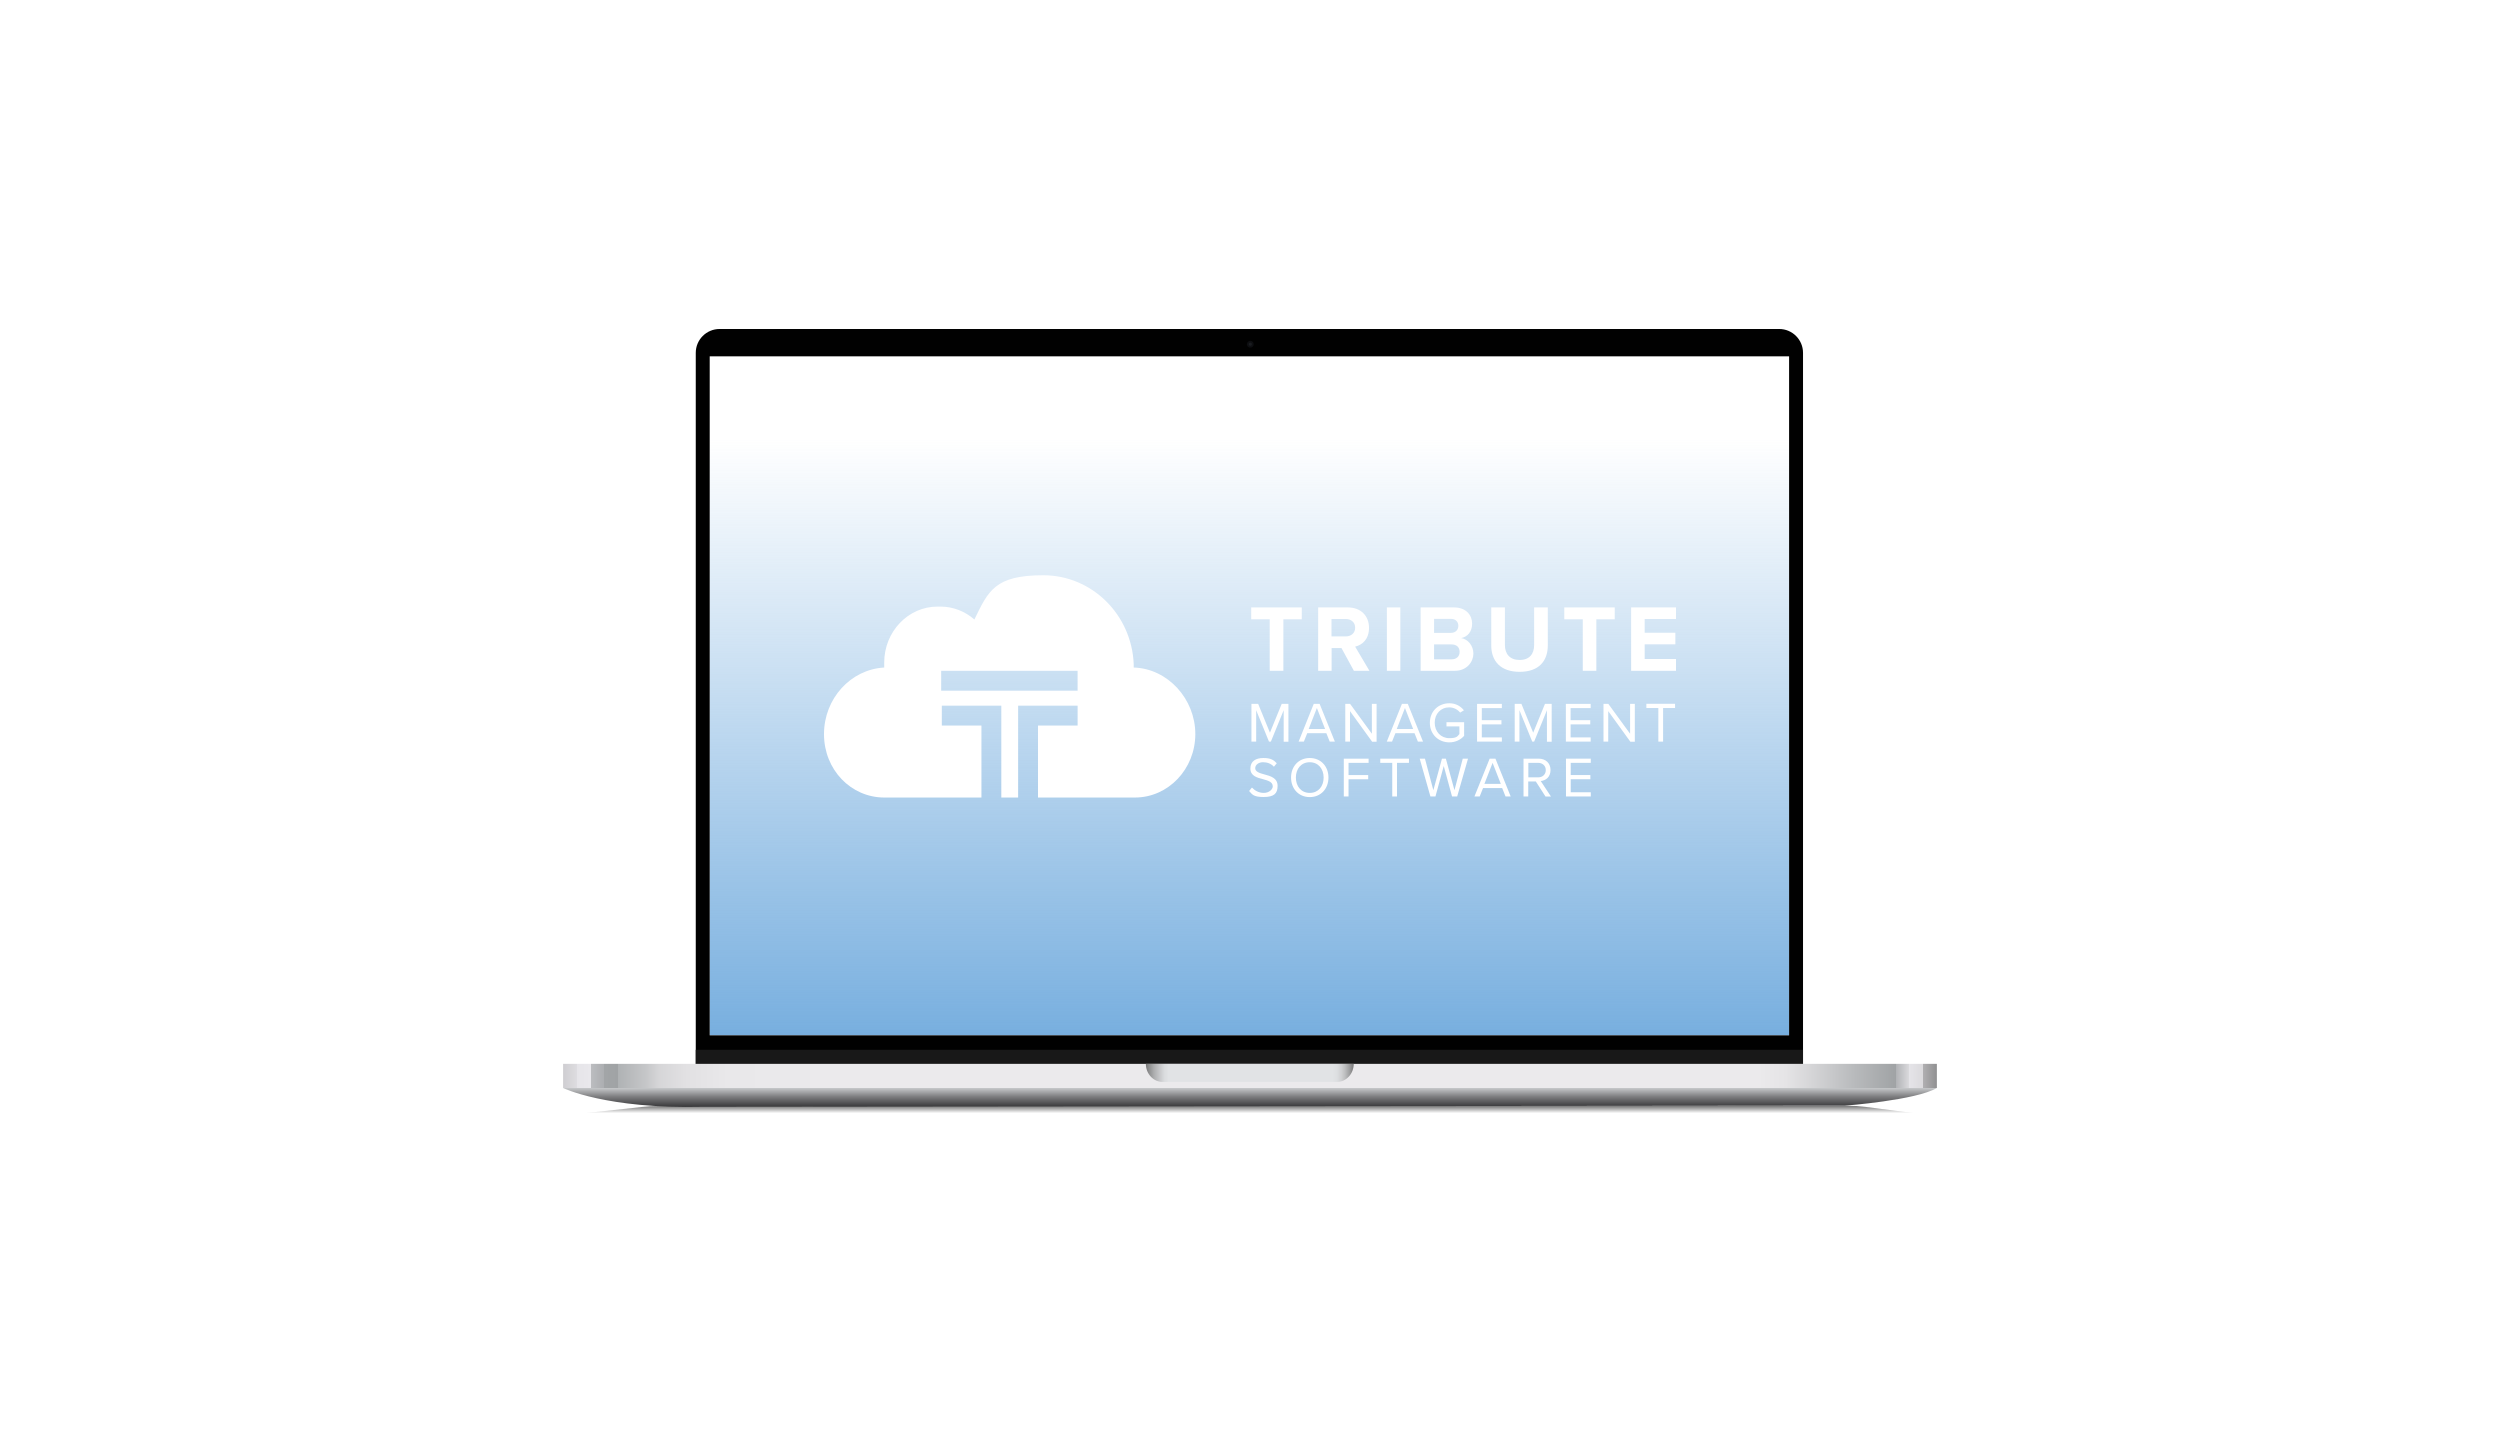 <?xml version="1.0" encoding="UTF-8"?>
<svg xmlns="http://www.w3.org/2000/svg" xmlns:xlink="http://www.w3.org/1999/xlink" viewBox="0 0 1523.76 876.72">
  <defs>
    <style>
      .cls-1 {
        fill: url(#_Â_ÌÓ-·ÂÎ_È);
        mix-blend-mode: multiply;
        opacity: .52;
      }

      .cls-2 {
        fill-rule: evenodd;
      }

      .cls-2, .cls-3, .cls-4, .cls-5, .cls-6, .cls-7, .cls-8, .cls-9, .cls-10 {
        fill: #fff;
      }

      .cls-11 {
        fill: #010101;
      }

      .cls-12 {
        filter: url(#outer-glow-6);
      }

      .cls-13 {
        filter: url(#outer-glow-8);
      }

      .cls-14 {
        fill: url(#linear-gradient);
      }

      .cls-15, .cls-10 {
        isolation: isolate;
      }

      .cls-16 {
        fill: #181818;
      }

      .cls-4 {
        filter: url(#outer-glow-1);
      }

      .cls-5 {
        filter: url(#outer-glow-7);
      }

      .cls-6 {
        filter: url(#outer-glow-4);
      }

      .cls-7 {
        filter: url(#outer-glow-5);
      }

      .cls-8 {
        filter: url(#outer-glow-2);
      }

      .cls-9 {
        filter: url(#outer-glow-3);
      }

      .cls-17 {
        fill: #1a1c20;
      }

      .cls-18 {
        clip-path: url(#clippath);
      }

      .cls-19 {
        fill: url(#_ÂÁ_Ï_ÌÌ_È_ËÂÌÚ_52);
      }

      .cls-20 {
        fill: url(#_ÂÁ_Ï_ÌÌ_È_ËÂÌÚ_29);
      }

      .cls-21 {
        fill: url(#_ÂÁ_Ï_ÌÌ_È_ËÂÌÚ_42);
      }

      .cls-22 {
        fill: #0d0e11;
      }

      .cls-10 {
        opacity: .5;
      }
    </style>
    <linearGradient id="linear-gradient" x1="761.51" y1="631.02" x2="761.51" y2="267.5" gradientUnits="userSpaceOnUse">
      <stop offset="0" stop-color="#78afdf"/>
      <stop offset="1" stop-color="#78afdf" stop-opacity="0"/>
    </linearGradient>
    <filter id="outer-glow-1" x="0" y="0" width="287.76" height="287.52" filterUnits="userSpaceOnUse">
      <feOffset dx="0" dy="0"/>
      <feGaussianBlur result="blur" stdDeviation="5"/>
      <feFlood flood-color="#fff" flood-opacity=".75"/>
      <feComposite in2="blur" operator="in"/>
      <feComposite in="SourceGraphic"/>
    </filter>
    <filter id="outer-glow-2" x="0" y="294.48" width="287.76" height="287.76" filterUnits="userSpaceOnUse">
      <feOffset dx="0" dy="0"/>
      <feGaussianBlur result="blur-2" stdDeviation="5"/>
      <feFlood flood-color="#fff" flood-opacity=".75"/>
      <feComposite in2="blur-2" operator="in"/>
      <feComposite in="SourceGraphic"/>
    </filter>
    <filter id="outer-glow-3" x="0" y="589.2" width="287.76" height="287.52" filterUnits="userSpaceOnUse">
      <feOffset dx="0" dy="0"/>
      <feGaussianBlur result="blur-3" stdDeviation="5"/>
      <feFlood flood-color="#fff" flood-opacity=".75"/>
      <feComposite in2="blur-3" operator="in"/>
      <feComposite in="SourceGraphic"/>
    </filter>
    <filter id="outer-glow-4" x="1236" y="0" width="287.76" height="287.52" filterUnits="userSpaceOnUse">
      <feOffset dx="0" dy="0"/>
      <feGaussianBlur result="blur-4" stdDeviation="5"/>
      <feFlood flood-color="#fff" flood-opacity=".75"/>
      <feComposite in2="blur-4" operator="in"/>
      <feComposite in="SourceGraphic"/>
    </filter>
    <filter id="outer-glow-5" x="1236" y="294.48" width="287.76" height="287.76" filterUnits="userSpaceOnUse">
      <feOffset dx="0" dy="0"/>
      <feGaussianBlur result="blur-5" stdDeviation="5"/>
      <feFlood flood-color="#fff" flood-opacity=".75"/>
      <feComposite in2="blur-5" operator="in"/>
      <feComposite in="SourceGraphic"/>
    </filter>
    <filter id="outer-glow-6" x="254.88" y="127.68" width="1014" height="621.36" filterUnits="userSpaceOnUse">
      <feOffset dx="0" dy="0"/>
      <feGaussianBlur result="blur-6" stdDeviation="5"/>
      <feFlood flood-color="#fff" flood-opacity=".75"/>
      <feComposite in2="blur-6" operator="in"/>
      <feComposite in="SourceGraphic"/>
    </filter>
    <filter id="outer-glow-7" x="1236" y="589.2" width="287.76" height="287.52" filterUnits="userSpaceOnUse">
      <feOffset dx="0" dy="0"/>
      <feGaussianBlur result="blur-7" stdDeviation="5"/>
      <feFlood flood-color="#fff" flood-opacity=".75"/>
      <feComposite in2="blur-7" operator="in"/>
      <feComposite in="SourceGraphic"/>
    </filter>
    <linearGradient id="_Â_ÌÓ-·ÂÎ_È" data-name="◊ÂÌÓ-·ÂÎ˚È" x1="761.51" y1="678.47" x2="761.51" y2="674.19" gradientUnits="userSpaceOnUse">
      <stop offset="0" stop-color="#fff"/>
      <stop offset="1" stop-color="#010101"/>
    </linearGradient>
    <linearGradient id="_ÂÁ_Ï_ÌÌ_È_ËÂÌÚ_52" data-name="¡ÂÁ˚ÏˇÌÌ˚È „‡‰ËÂÌÚ 52" x1="761.88" y1="674.72" x2="761.88" y2="663.14" gradientUnits="userSpaceOnUse">
      <stop offset="0" stop-color="#373739"/>
      <stop offset=".54" stop-color="#7d7d7f"/>
      <stop offset=".99" stop-color="#c5c7c9"/>
    </linearGradient>
    <linearGradient id="_ÂÁ_Ï_ÌÌ_È_ËÂÌÚ_29" data-name="¡ÂÁ˚ÏˇÌÌ˚È „‡‰ËÂÌÚ 29" x1="343.22" y1="655.78" x2="1180.54" y2="655.78" gradientUnits="userSpaceOnUse">
      <stop offset="0" stop-color="#757575"/>
      <stop offset="0" stop-color="#7f7f7f"/>
      <stop offset="0" stop-color="#9f9fa0"/>
      <stop offset="0" stop-color="#bab9bc"/>
      <stop offset="0" stop-color="#cfced1"/>
      <stop offset=".01" stop-color="#dddce0"/>
      <stop offset=".01" stop-color="#e6e5e9"/>
      <stop offset=".02" stop-color="#e9e8ec"/>
      <stop offset=".02" stop-color="#d2d2d6"/>
      <stop offset=".02" stop-color="#bcbdc0"/>
      <stop offset=".03" stop-color="#acaeb1"/>
      <stop offset=".03" stop-color="#a2a5a7"/>
      <stop offset=".04" stop-color="#a0a3a5"/>
      <stop offset=".04" stop-color="#afb2b4"/>
      <stop offset=".06" stop-color="#c5c6c8"/>
      <stop offset=".07" stop-color="#d6d6d8"/>
      <stop offset=".09" stop-color="#e2e1e3"/>
      <stop offset=".12" stop-color="#e9e8ea"/>
      <stop offset=".2" stop-color="#ebeaec"/>
      <stop offset=".87" stop-color="#ebeaec"/>
      <stop offset=".89" stop-color="#e5e4e6"/>
      <stop offset=".91" stop-color="#d4d4d6"/>
      <stop offset=".94" stop-color="#b8babc"/>
      <stop offset=".97" stop-color="#a0a3a5"/>
      <stop offset=".97" stop-color="#b0b2b5"/>
      <stop offset=".98" stop-color="#dbdbde"/>
      <stop offset=".98" stop-color="#e9e8ec"/>
      <stop offset=".98" stop-color="#e5e4e8"/>
      <stop offset=".99" stop-color="#dbdadd"/>
      <stop offset=".99" stop-color="#c9c8cb"/>
      <stop offset=".99" stop-color="#b0afb1"/>
      <stop offset="1" stop-color="#909091"/>
      <stop offset="1" stop-color="#757575"/>
    </linearGradient>
    <linearGradient id="_ÂÁ_Ï_ÌÌ_È_ËÂÌÚ_42" data-name="¡ÂÁ˚ÏˇÌÌ˚È „‡‰ËÂÌÚ 42" x1="698.41" y1="653.94" x2="825.1" y2="653.94" gradientUnits="userSpaceOnUse">
      <stop offset="0" stop-color="#757575"/>
      <stop offset=".01" stop-color="#878888"/>
      <stop offset=".04" stop-color="#aeafb0"/>
      <stop offset=".07" stop-color="#cacbcd"/>
      <stop offset=".09" stop-color="#dadcde"/>
      <stop offset=".11" stop-color="#e1e3e5"/>
      <stop offset=".11" stop-color="#e1e3e5"/>
      <stop offset=".5" stop-color="#e1e3e5"/>
      <stop offset=".89" stop-color="#e1e3e5"/>
      <stop offset=".9" stop-color="#e1e3e5"/>
      <stop offset=".92" stop-color="#dcdee0"/>
      <stop offset=".94" stop-color="#d0d1d3"/>
      <stop offset=".96" stop-color="#bbbcbd"/>
      <stop offset=".98" stop-color="#9e9e9f"/>
      <stop offset="1" stop-color="#787878"/>
      <stop offset="1" stop-color="#757575"/>
    </linearGradient>
    <clipPath id="clippath">
      <path class="cls-3" d="M1309.12,706.58v21.23h42.46v84.93h21.23v-106.16h-63.7ZM1386.97,706.58v106.16h21.23v-84.93h42.46v-21.23h-63.7ZM1309.12,692.43h141.55v-21.23h-141.55v21.23Z"/>
    </clipPath>
    <filter id="outer-glow-8" x="487.2" y="335.52" width="549.36" height="165.6" filterUnits="userSpaceOnUse">
      <feOffset dx="0" dy="0"/>
      <feGaussianBlur result="blur-8" stdDeviation="5"/>
      <feFlood flood-color="#fff" flood-opacity=".75"/>
      <feComposite in2="blur-8" operator="in"/>
      <feComposite in="SourceGraphic"/>
    </filter>
  </defs>
  <g class="cls-15">
    <g id="Layer_1" data-name="Layer 1">
      <rect class="cls-14" x="432.57" y="267.5" width="657.89" height="363.52"/>
      <path class="cls-4" d="M143.86,272.5c-70.96,0-128.7-57.73-128.7-128.7S72.9,15.11,143.86,15.11s128.7,57.73,128.7,128.7-57.73,128.7-128.7,128.7ZM143.86,20.11c-68.21,0-123.7,55.49-123.7,123.7s55.49,123.7,123.7,123.7,123.7-55.49,123.7-123.7S212.07,20.11,143.86,20.11Z"/>
      <path class="cls-8" d="M143.86,567.06c-70.96,0-128.7-57.73-128.7-128.7s57.73-128.7,128.7-128.7,128.7,57.73,128.7,128.7-57.73,128.7-128.7,128.7ZM143.86,314.66c-68.21,0-123.7,55.49-123.7,123.7s55.49,123.7,123.7,123.7,123.7-55.49,123.7-123.7-55.49-123.7-123.7-123.7Z"/>
      <path class="cls-9" d="M143.86,861.61c-70.96,0-128.7-57.73-128.7-128.7s57.73-128.7,128.7-128.7,128.7,57.73,128.7,128.7-57.73,128.7-128.7,128.7ZM143.86,609.22c-68.21,0-123.7,55.49-123.7,123.7s55.49,123.7,123.7,123.7,123.7-55.49,123.7-123.7-55.49-123.7-123.7-123.7Z"/>
      <path class="cls-6" d="M1379.9,272.5c-70.96,0-128.7-57.73-128.7-128.7s57.73-128.7,128.7-128.7,128.7,57.73,128.7,128.7-57.73,128.7-128.7,128.7ZM1379.9,20.11c-68.21,0-123.7,55.49-123.7,123.7s55.49,123.7,123.7,123.7,123.7-55.49,123.7-123.7-55.49-123.7-123.7-123.7Z"/>
      <path class="cls-7" d="M1379.9,567.06c-70.96,0-128.7-57.73-128.7-128.7s57.73-128.7,128.7-128.7,128.7,57.73,128.7,128.7-57.73,128.7-128.7,128.7ZM1379.9,314.66c-68.21,0-123.7,55.49-123.7,123.7s55.49,123.7,123.7,123.7,123.7-55.49,123.7-123.7-55.49-123.7-123.7-123.7Z"/>
      <g class="cls-12">
        <path class="cls-3" d="M362.92,144.8l75.73,53.3c.06,0,.11,0,.17,0h3.29l-78.31-55.11-.26-.18h-93.51c0,.33.01.67.01,1s-.01.67-.01,1h92.88Z"/>
        <path class="cls-3" d="M1085.08,198.12l75.75-53.31h92.88c0-.33-.01-.67-.01-1s.01-.67.01-1h-93.51l-78.56,55.29h3.04c.14,0,.27.02.4.02Z"/>
        <path class="cls-3" d="M1101.7,437.36v2h152.01c0-.33-.01-.67-.01-1s.01-.67.01-1h-152.01Z"/>
        <path class="cls-3" d="M1253.7,732.92c0-.33.01-.67.01-1h-92.88l-102.94-72.45h-3.47l105.53,74.27.26.18h93.51c0-.33-.01-.67-.01-1Z"/>
        <path class="cls-3" d="M421.81,439.36v-2h-151.76c0,.33.01.67.01,1s-.01.67-.01,1h151.76Z"/>
        <path class="cls-3" d="M362.92,731.92h-92.88c0,.33.01.67.01,1s-.01.67-.01,1h93.51l105.79-74.45h-3.47l-102.94,72.45Z"/>
      </g>
      <path class="cls-5" d="M1379.9,861.61c-70.96,0-128.7-57.73-128.7-128.7s57.73-128.7,128.7-128.7,128.7,57.73,128.7,128.7-57.73,128.7-128.7,128.7ZM1379.9,609.22c-68.21,0-123.7,55.49-123.7,123.7s55.49,123.7,123.7,123.7,123.7-55.49,123.7-123.7-55.49-123.7-123.7-123.7Z"/>
      <path class="cls-1" d="M1167.85,678.62l-30.95-3.99c-3.48-.45-7.15-.68-10.84-.68l-725.18.21c-3.14,0-6.26.17-9.26.49l-36.43,3.96h812.68Z"/>
      <path class="cls-11" d="M1084.4,200.52H438.61c-8.03,0-14.54,6.51-14.54,14.54v438.42c0,3.3,2.68,5.98,5.98,5.98h662.98c3.27,0,5.92-2.65,5.92-5.92V215.06c0-8.03-6.51-14.54-14.54-14.54ZM1090.45,631.02H432.57V217.2h657.89v413.82Z"/>
      <g>
        <path class="cls-22" d="M764.15,209.81c0,1.15-.93,2.08-2.08,2.08s-2.08-.93-2.08-2.08.93-2.08,2.08-2.08,2.08.93,2.08,2.08Z"/>
        <path class="cls-17" d="M763.01,209.81c0,.52-.42.94-.94.94s-.94-.42-.94-.94.42-.94.94-.94.94.42.94.94Z"/>
      </g>
      <path class="cls-16" d="M1093.15,659.46H429.87c-3.2,0-5.8-2.6-5.8-5.8v-13.82h674.88v13.82c0,3.2-2.6,5.8-5.8,5.8Z"/>
      <path class="cls-19" d="M343.22,663.14s26.18,12.88,85.2,11.46l696.2-.71s43.17-3.26,55.91-10.76H343.22Z"/>
      <rect class="cls-20" x="343.22" y="648.42" width="837.31" height="14.72"/>
      <path class="cls-21" d="M814.83,659.46h-106.15c-5.67,0-10.27-4.94-10.27-11.04h126.69c0,6.1-4.6,11.04-10.27,11.04Z"/>
      <g>
        <path class="cls-3" d="M1309.12,706.58v21.23h42.46v84.93h21.23v-106.16h-63.7ZM1386.97,706.58v106.16h21.23v-84.93h42.46v-21.23h-63.7ZM1309.12,692.43h141.55v-21.23h-141.55v21.23Z"/>
        <g class="cls-18">
          <rect class="cls-3" x="1283.22" y="645.29" width="193.35" height="193.35" transform="translate(-186.11 789.35) rotate(-30)"/>
        </g>
      </g>
      <g>
        <path class="cls-2" d="M86.42,119.48l-26.06,14.79,95.47,78.17,6.87-4.14-6.47-5.58,6.97-4.24-6.36-5.07,6.77-4.24-6.26-5.17,6.47-4.14-77.38-60.38h0ZM182.3,214.09l6.87-4.34,6.36,5.07-6.87,4.45-6.36-5.17h0ZM162.19,217.71l6.16,5.07,7.07-4.45-6.27-5.17c-2.73,1.76-5.25,3.41-6.97,4.55h0ZM182.6,204.37v-.1h0l6.97-4.34-6.36-4.96-7.07,4.24,6.47,5.17h0ZM176.74,189.89l-6.77,4.35-6.37-5.07,6.67-4.24,6.47,4.96h0ZM169.97,194.24l6.16,4.96-6.67,4.24h-.1l-6.06-4.96,6.67-4.24h0ZM136.83,187.41l6.87-4.34,6.37,5.17-6.87,4.34-6.37-5.17Z"/>
        <path class="cls-3" d="M126.43,137.78l35.76-19.75,6.06,3.41,6.47-3.51,6.37,3.72-6.26,3.41,6.06,3.41,6.36-3.41c2.02,1.24,4.04,2.38,6.06,3.51l-6.36,3.42h0l-39.9,21.71-20.61-15.92h0ZM187.24,118.14l6.16,3.41,6.37-3.41-6.06-3.52-6.47,3.52h0ZM161.99,132l6.16,3.41,6.37-3.41-6.06-3.52-6.46,3.52h0ZM168.65,114.52l6.06,3.41,6.26-3.31-6.06-3.52-6.27,3.41Z"/>
        <path class="cls-3" d="M193,68.3l6.67-3.52,6.16,3.52-6.47,3.51-6.37-3.51h0ZM186.64,78.75l6.36-3.42,6.16,3.52-6.37,3.52,5.96,3.51-81.42,44.98-21.01-16.34,71.62-39.29,6.06,3.52-6.47,3.52,6.27,3.51,6.36-3.41-.1-.1.2-.1-6.06-3.41,6.26-3.42,6.06,3.42h.1Z"/>
      </g>
      <g>
        <path class="cls-3" d="M215.72,422.68c5.64-1.77,8.2-9.55,5.71-17.32-2.48-7.77-9.05-12.63-14.66-10.86-5.64,1.77-8.16,9.55-5.71,17.32,2.48,7.81,9.05,12.67,14.66,10.86Z"/>
        <path class="cls-3" d="M200.11,420.59c-1.41,2.03-3.03,3.98-4.88,5.84-.37-2.49.17-4.63,2.97-5.77-5.92.02-5.79,4.02-5.19,7.86-2.27,2-4.82,3.89-7.71,5.65-2.24-.7-4.81-1.63-7.6-2.62,6.21-5.24,11.44-10.4,15.82-15.48-13.48-8.9-28.59-16.56-47.7-13.77-17.7-4.22-34.52.44-48.85,26.12,19.01-16.56,34.97-24.09,48.84-26.11,11.63,2.77,23.69,9.37,35.65,16.32-5.02,2.21-9.43,5.66-13.97,9.48-13.86-4.21-29.14-6.24-34.96,7.55l5.46,5.46,7.1-2.95c0-7.05,6.86-6.8,15.82-4.51-11.49,9.49-25.79,18.87-53.04,16.72,3.34,3.34,10.33,4.47,18.66,4.44-40.56,11.11-81.58,24.2-100.56,5.25,41.27,41.27,98.58-5.61,165.61-5.61,45.6,0,38.18,17.6,27.64,28.1,15.58-10.26,26.22-38.68-33.43-38.68-1.56,0-3.16.04-4.79.11l3.48-3.48c3.18.74,6.15,1.21,8.72,1.21,8.74,0,4.58-6.65,2.69-12.63l1.35-1.35c23.77,13.2,46.52,21.57,64.55-3.05-23.63,23.85-41.06,10.22-61.67-4.12ZM161.61,443.76c3.43-2.36,6.64-4.7,9.66-7.03,1.89.59,3.8,1.19,5.69,1.76-4.51,1.99-9.6,3.76-15.35,5.27ZM191.45,435.49c-.52,0-1.12-.06-1.77-.18l3.8-3.8c.29,2.26.14,3.97-2.02,3.97Z"/>
      </g>
      <g>
        <g>
          <path class="cls-3" d="M86.46,768.39v11.85h-1.53v-11.56c0-3.99-2.31-6.34-6.23-6.34-4.66.11-7.38,3.32-7.38,8.39v9.51h-1.53v-11.56c0-3.99-2.35-6.34-6.23-6.34-4.66.11-7.42,3.32-7.42,8.39v9.51h-1.53v-19.42h1.53v5.11c1.27-3.32,3.99-5.07,7.83-5.14,3.91,0,6.49,2.09,7.16,5.63,1.19-3.62,3.95-5.55,7.94-5.63,4.66,0,7.38,2.87,7.38,7.6Z"/>
          <path class="cls-3" d="M106.03,776.4c-1.64,2.68-4.4,3.88-7.75,3.88-3.84,0-6.41-2.42-6.41-5.7s2.76-5.22,7.23-5.22h6.9v-1.9c-.04-3.28-1.94-5.26-5.81-5.26-2.42,0-4.47.97-6.52,2.53l-.75-1.19c2.31-1.68,4.55-2.76,7.49-2.76,4.58,0,7.08,2.54,7.12,6.56l.07,12.9h-1.53l-.04-3.84ZM106.03,773.9v-3.17h-6.78c-3.8,0-5.89,1.3-5.89,3.8s1.98,4.32,5.14,4.32c3.62,0,6.34-1.57,7.53-4.96Z"/>
          <path class="cls-3" d="M116.28,765.7c1.23-3.13,3.77-4.85,7.23-4.92v1.6c-4.29,0-6.9,2.83-7.23,7.34v10.51h-1.57v-19.42h1.57v4.88Z"/>
          <path class="cls-3" d="M129.51,774.54v5.7h-1.57v-27.66h1.57v19.72l11.48-11.48h1.9l-7.34,7.53,8.31,11.89h-1.79l-7.64-10.77-4.92,5.07Z"/>
          <path class="cls-3" d="M163.88,770.96h-16.96c.22,4.73,3.5,7.9,8.01,7.9,2.65,0,5-.97,6.56-2.68l.89,1.01c-1.79,1.94-4.44,3.09-7.53,3.09-5.48,0-9.47-4.03-9.47-9.73s3.99-9.77,9.47-9.77,9.13,4.18,9.02,10.18ZM162.46,769.58c-.3-4.4-3.17-7.38-7.6-7.38s-7.53,2.98-7.9,7.38h15.51Z"/>
          <path class="cls-3" d="M178.57,778.9c-1.23.86-2.61,1.38-4.06,1.38-2.76.04-4.4-1.75-4.4-5.41v-12.23h-2.83v-1.34h2.83v-4.81h1.49v4.81h6.6v1.34h-6.6v12.04c0,2.76,1.08,4.1,3.09,4.06,1.12,0,2.27-.41,3.28-1.12l.6,1.27Z"/>
          <path class="cls-3" d="M185.39,755.23c0,.78-.6,1.38-1.3,1.38s-1.3-.6-1.3-1.38.6-1.34,1.3-1.34,1.3.6,1.3,1.34ZM183.3,780.24v-19.42h1.53v19.42h-1.53Z"/>
          <path class="cls-3" d="M209.65,768.39v11.85h-1.57v-11.56c0-3.99-2.35-6.34-6.34-6.34-4.47.11-7.23,2.91-7.57,7.38v10.51h-1.57v-19.42h1.57v4.96c1.3-3.21,4.06-4.92,7.94-5,4.73,0,7.53,2.87,7.53,7.6Z"/>
          <path class="cls-3" d="M233.1,778.11c0,5.74-3.69,9.39-9.39,9.36-3.09-.07-5.59-1.12-7.87-3.17l.82-1.16c2.01,1.9,4.21,2.8,7.01,2.87,4.81.04,7.94-3.06,7.94-7.9v-3.65c-1.34,3.09-4.25,5-7.94,5-5.22,0-8.98-3.91-8.98-9.32s3.76-9.36,8.95-9.36c3.73,0,6.6,1.94,7.98,5.03v-5h1.49v17.3ZM231.61,770.18c0-4.62-3.28-7.98-7.75-7.98s-7.72,3.35-7.72,7.98,3.21,7.94,7.72,7.94,7.75-3.35,7.75-7.94Z"/>
        </g>
        <path class="cls-2" d="M214.17,678.48v15.49s0,27.94,0,27.94c0,4.41-2.25,6.66-5.81,6.66s-8.81-2.34-13.78-7.41l-7.01,10.11-16.75-25.81,23.87-26.98h-22.55l-22.08,25.58v-25.58h-12.54s-7.3,0-7.3,0h0s-4.05,0-4.05,0h-8.56l-5.02,7.3-16.78,24.4-21.9-31.82-8.85.02,30.76,44.69,4.43-6.44-.02-.03,20.98-30.81h9.03v58.76h.3s19.54.01,19.54.01v-15.79l7.42-8.27,15.32,24.05h23.4l-2.55-3.93c4.71,2.81,10.12,4.36,16.32,4.36,14.63,0,23.91-8.25,23.91-22.6v-43.9h-19.69Z"/>
        <polygon class="cls-2" points="53.87 678.47 57.45 678.47 61.16 683.87 95.13 733.23 116.61 703.8 116.61 703.8 123.91 693.79 123.91 706.27 123.91 744.56 116.61 744.56 116.61 716.31 95.04 745.97 93.6 743.87 93.59 743.88 61.17 696.77 61.17 737.24 67.75 737.24 67.75 717.62 75.05 728.27 75.05 737.24 75.05 744.54 67.75 744.54 61.17 744.54 53.87 744.54 53.87 737.24 53.87 686.16 53.87 678.47"/>
      </g>
      <g>
        <path class="cls-3" d="M1388.76,110.71h31.05v10.35h-19.28v13.98h18.8v10.35h-18.8v23.78h-11.77s0-58.46,0-58.46Z"/>
        <path class="cls-3" d="M1436.72,151c.39,7.9,5.69,9.4,8.22,9.4,4.5,0,7.98-3.63,7.98-7.74,0-4.98-4.19-6.24-12.32-9.48-4.42-1.58-14.61-5.21-14.61-16.27s9.86-17.3,19.34-17.3c7.74,0,18.01,4.11,18.49,17.06h-11.61c-.47-2.69-1.5-7.19-7.27-7.19-3.87,0-7.19,2.69-7.19,6.64-.08,4.34,3.08,5.45,12.96,9.56,8.93,3.87,13.9,8.14,13.9,16.43,0,9.4-5.77,18.17-19.51,18.17s-20.15-7.98-20.07-19.28h11.69Z"/>
        <polygon class="cls-10" points="1307.25 129.64 1289.34 139.18 1289.19 139.26 1289.19 141.51 1307.25 151.13 1307.25 148.21 1292.42 140.41 1307.25 132.57 1307.25 129.64"/>
        <polygon class="cls-10" points="1315.13 129.64 1333.04 139.18 1333.2 139.26 1333.2 141.51 1315.13 151.13 1315.13 148.21 1329.97 140.41 1315.13 132.57 1315.13 129.64"/>
        <polygon class="cls-3" points="1307.25 127.52 1289.34 137.06 1289.19 137.14 1289.19 139.39 1307.25 149.01 1307.25 146.08 1292.42 138.29 1307.25 130.45 1307.25 127.52"/>
        <polygon class="cls-3" points="1315.13 127.52 1315.13 130.45 1330.01 138.29 1315.13 146.08 1315.13 149.01 1333.04 139.48 1333.2 139.39 1333.2 137.14 1315.13 127.52"/>
        <path class="cls-3" d="M1325.07,128.62c4.18-10.86,14.52-19.3,28.53-19.3,15.73.07,25.11,10.92,28.13,19.3h-12.77c-2.37-3.94-7.36-8.88-15.45-8.95-7.06,0-12.57,3.68-15.73,8.95h-12.72,0ZM1338.13,151.13c3.27,5.08,8.73,8.52,15.47,8.52,8.4,0,13.11-5.33,15.2-8.52h12.87c-4.12,11.12-15.02,18.87-27.99,18.87s-23.98-7.99-28.4-18.86h12.85Z"/>
      </g>
      <g>
        <path class="cls-3" d="M1305.4,402.45v6.27h-13.08v7.95h9.79v6.08h-9.79v13.47h-7.82v-33.77h20.91Z"/>
        <path class="cls-3" d="M1334.72,410.69v25.53h-7.82v-3.48c-.79,1.13-1.87,2.04-3.23,2.72-1.36.69-2.86,1.03-4.51,1.03-1.95,0-3.68-.43-5.17-1.3-1.49-.87-2.65-2.13-3.48-3.77s-1.24-3.58-1.24-5.81v-14.91h7.78v13.86c0,1.71.44,3.03,1.33,3.98.88.95,2.07,1.42,3.57,1.42s2.73-.47,3.61-1.42c.88-.94,1.33-2.27,1.33-3.98v-13.86h7.82Z"/>
        <path class="cls-3" d="M1363.06,413.32c1.78,1.94,2.68,4.6,2.68,7.98v14.91h-7.78v-13.86c0-1.71-.44-3.03-1.33-3.98-.88-.94-2.07-1.42-3.57-1.42s-2.68.47-3.57,1.42c-.88.95-1.33,2.27-1.33,3.98v13.86h-7.82v-25.53h7.82v3.39c.79-1.13,1.86-2.02,3.2-2.68,1.34-.66,2.85-.98,4.53-.98,2.99,0,5.38.97,7.16,2.9Z"/>
        <path class="cls-3" d="M1394.87,425.29h-17.38c.12,1.56.62,2.75,1.5,3.57.88.82,1.97,1.23,3.26,1.23,1.92,0,3.25-.81,4-2.42h8.17c-.42,1.65-1.17,3.13-2.27,4.44-1.09,1.32-2.46,2.35-4.11,3.1-1.65.75-3.49,1.12-5.52,1.12-2.45,0-4.64-.52-6.56-1.57-1.92-1.05-3.41-2.54-4.49-4.49-1.08-1.95-1.62-4.22-1.62-6.82s.53-4.88,1.59-6.82c1.06-1.95,2.55-3.44,4.47-4.49,1.92-1.05,4.12-1.57,6.6-1.57s4.58.51,6.47,1.53c1.89,1.02,3.36,2.47,4.42,4.36,1.06,1.89,1.59,4.09,1.59,6.6,0,.72-.04,1.47-.13,2.24ZM1387.15,421.02c0-1.32-.45-2.36-1.35-3.14-.9-.78-2.02-1.17-3.37-1.17s-2.37.37-3.25,1.12c-.88.75-1.43,1.81-1.64,3.19h9.61Z"/>
        <path class="cls-3" d="M1410.61,411.63c1.37-.81,2.9-1.21,4.58-1.21v8.28h-2.15c-1.95,0-3.42.42-4.39,1.26-.98.84-1.46,2.31-1.46,4.41v11.85h-7.82v-25.53h7.82v4.25c.91-1.4,2.06-2.51,3.43-3.32Z"/>
        <path class="cls-3" d="M1418.87,416.5c.99-1.98,2.34-3.51,4.05-4.58,1.71-1.07,3.61-1.6,5.72-1.6,1.8,0,3.38.37,4.73,1.1,1.36.73,2.4,1.69,3.13,2.88v-3.61h7.82v25.53h-7.82v-3.61c-.76,1.19-1.82,2.15-3.18,2.88-1.36.73-2.94,1.1-4.74,1.1-2.07,0-3.96-.54-5.67-1.62-1.71-1.08-3.06-2.62-4.05-4.62-.99-2-1.49-4.31-1.49-6.93s.5-4.92,1.49-6.91ZM1434.88,418.84c-1.08-1.13-2.4-1.69-3.96-1.69s-2.87.56-3.96,1.67c-1.08,1.11-1.62,2.65-1.62,4.6s.54,3.5,1.62,4.64c1.08,1.14,2.4,1.72,3.96,1.72s2.87-.56,3.96-1.69c1.08-1.13,1.62-2.67,1.62-4.62s-.54-3.49-1.62-4.62Z"/>
        <path class="cls-3" d="M1457.82,402.37v33.85h-7.82v-33.85h7.82Z"/>
        <path class="cls-3" d="M1390.6,440.93v6.27h-8.51v26.79h-7.82v-26.79h-8.51v-6.27h24.84Z"/>
        <path class="cls-3" d="M1417.98,463.1h-17.7c.12,1.59.63,2.8,1.53,3.64.9.84,2,1.26,3.32,1.26,1.95,0,3.31-.82,4.07-2.47h8.33c-.43,1.68-1.2,3.19-2.31,4.53-1.11,1.34-2.51,2.39-4.19,3.16-1.68.76-3.55,1.14-5.63,1.14-2.5,0-4.73-.53-6.68-1.6-1.95-1.07-3.48-2.59-4.57-4.57-1.1-1.98-1.65-4.3-1.65-6.95s.54-4.97,1.62-6.95c1.08-1.98,2.6-3.51,4.55-4.58,1.95-1.07,4.19-1.6,6.72-1.6s4.67.52,6.59,1.56c1.92,1.04,3.42,2.52,4.51,4.44,1.08,1.92,1.62,4.16,1.62,6.72,0,.73-.05,1.49-.14,2.29ZM1410.12,458.75c0-1.34-.46-2.41-1.37-3.2-.91-.79-2.06-1.19-3.43-1.19s-2.42.38-3.32,1.14c-.9.76-1.46,1.85-1.67,3.25h9.79Z"/>
        <path class="cls-3" d="M1422.31,454.27c1.08-1.98,2.59-3.51,4.53-4.58,1.94-1.07,4.15-1.6,6.66-1.6,3.2,0,5.88.84,8.03,2.52,2.15,1.68,3.56,4.04,4.23,7.09h-8.33c-.7-1.95-2.06-2.93-4.07-2.93-1.43,0-2.58.56-3.43,1.67-.85,1.11-1.28,2.71-1.28,4.78s.43,3.67,1.28,4.78c.85,1.11,2,1.67,3.43,1.67,2.01,0,3.37-.98,4.07-2.93h8.33c-.67,2.99-2.09,5.34-4.25,7.05-2.17,1.71-4.83,2.56-8.01,2.56-2.5,0-4.72-.53-6.66-1.6-1.94-1.07-3.45-2.59-4.53-4.57-1.08-1.98-1.62-4.3-1.62-6.95s.54-4.97,1.62-6.95Z"/>
        <path class="cls-3" d="M1472.65,451.09c1.77,1.94,2.65,4.6,2.65,7.98v14.91h-7.78v-13.86c0-1.71-.44-3.03-1.33-3.98-.88-.94-2.07-1.42-3.57-1.42s-2.68.47-3.57,1.42c-.88.95-1.33,2.27-1.33,3.98v13.86h-7.82v-33.02h7.82v10.93c.79-1.13,1.88-2.03,3.25-2.7,1.37-.67,2.91-1.01,4.62-1.01,2.93,0,5.28.97,7.05,2.9Z"/>
      </g>
      <g class="cls-13">
        <g id="Layer_1-2" data-name="Layer 1">
          <path class="cls-3" d="M691,406.86v-2.05c-1.22-30.23-25.49-54.19-55.09-54.19s-33.5,9.48-42.02,26.97c-5.64-4.93-12.88-7.88-20.75-7.88h-1.67c-18,0-32.54,15.31-32.54,34.14v3.01c-20.43,1.15-36.7,18.9-36.7,40.61s16.46,38.63,36.77,38.63h59.19v-43.88h-24.15v-12.11h36.26v55.99h10.25v-55.99h36.26v12.11h-24.15v43.88h59.06c20.37,0,36.83-17.36,36.83-38.69s-16.72-39.91-37.54-40.55ZM656.8,420.95h-83.15v-12.11h83.15v12.11h0Z"/>
          <g>
            <path class="cls-3" d="M773.89,408.85v-31.39h-11.27v-7.24h30.81v7.24h-11.21v31.39h-8.33Z"/>
            <path class="cls-3" d="M825.2,408.85l-7.56-13.84h-6.02v13.84h-8.2v-38.63h18.06c8.07,0,12.94,5.25,12.94,12.43s-4.29,10.51-8.46,11.47l8.71,14.73h-9.48ZM820.2,377.27h-8.65v10.63h8.65c3.33,0,5.77-2.05,5.77-5.32.06-3.2-2.43-5.32-5.77-5.32Z"/>
            <path class="cls-3" d="M845.31,408.85v-38.63h8.2v38.63h-8.2Z"/>
            <path class="cls-3" d="M865.88,408.85v-38.63h20.31c7.37,0,11.08,4.68,11.08,9.86s-3.01,8.07-6.66,8.84c4.1.64,7.43,4.61,7.43,9.48s-3.91,10.44-11.21,10.44h-20.95,0ZM874.07,385.72h10.31c2.75,0,4.48-1.79,4.48-4.29s-1.73-4.23-4.48-4.23h-10.31v8.52ZM874.07,401.87h10.57c3.14,0,5-1.79,5-4.55s-1.73-4.55-5-4.55h-10.57v9.1Z"/>
            <path class="cls-3" d="M908.92,370.22h8.33v22.93c0,5.38,2.95,9.1,8.97,9.1s8.84-3.72,8.84-9.1v-22.93h8.33v23.12c0,9.61-5.51,16.14-17.17,16.14s-17.3-6.6-17.3-16.08v-23.19h0Z"/>
            <path class="cls-3" d="M964.71,408.85v-31.39h-11.27v-7.24h30.75v7.24h-11.21v31.39h-8.26Z"/>
            <path class="cls-3" d="M994.18,408.85v-38.63h27.35v7.05h-19.09v8.39h18.7v7.05h-18.7v8.97h19.09v7.17s-27.35,0-27.35,0Z"/>
          </g>
          <g>
            <path class="cls-3" d="M782.41,452.02v-19.15l-7.81,19.15h-1.15l-7.81-19.15v19.15h-2.88v-23h4.1l7.17,17.55,7.17-17.55h4.1v23.06h-2.88s0-.04,0,0v-.06Z"/>
            <path class="cls-3" d="M810.47,452.02l-2.05-5.12h-11.66l-2.05,5.12h-3.2l9.22-23h3.59l9.29,23h-3.14,0ZM802.65,431.52l-5,12.81h9.99l-5-12.81h0Z"/>
            <path class="cls-3" d="M836.28,452.02l-13.45-18.58v18.58h-2.88v-23h2.95l13.26,18.19v-18.19h2.88v23.06h-2.75s0-.04,0,0v-.06Z"/>
            <path class="cls-3" d="M864.21,452.02l-2.05-5.12h-11.66l-2.05,5.12h-3.2l9.22-23h3.59l9.29,23h-3.14,0ZM856.33,431.52l-5,12.81h9.99l-5-12.81Z"/>
            <path class="cls-3" d="M883.3,428.64c4.1,0,6.92,1.79,8.97,4.29l-2.31,1.41c-1.47-1.86-3.91-3.2-6.66-3.2-5.06,0-8.84,3.84-8.84,9.35s3.84,9.42,8.84,9.42,5.06-1.35,6.21-2.5v-4.68h-7.88v-2.56h10.76v8.33c-2.11,2.37-5.25,3.97-9.03,3.97-6.53,0-11.85-4.8-11.85-11.91s5.25-11.91,11.79-11.91h0Z"/>
            <path class="cls-3" d="M900.27,452.02v-23h15.12v2.56h-12.23v7.37h11.98v2.56h-11.98v7.94h12.23v2.56h-15.12Z"/>
            <path class="cls-3" d="M942.87,452.02v-19.15l-7.81,19.15h-1.15l-7.81-19.15v19.15h-2.88v-23h4.1l7.17,17.55,7.17-17.55h4.1v23.06h-2.88s0-.04,0,0v-.06Z"/>
            <path class="cls-3" d="M954.4,452.02v-23h15.12v2.56h-12.23v7.37h11.98v2.56h-11.98v7.94h12.23v2.56h-15.12Z"/>
            <path class="cls-3" d="M993.67,452.02l-13.45-18.58v18.58h-2.88v-23h2.95l13.26,18.19v-18.19h2.88v23.06h-2.75s0-.04,0,0v-.06Z"/>
            <path class="cls-3" d="M1010.77,452.02v-20.5h-7.3v-2.56h17.49v2.56h-7.3v20.5h-2.88,0Z"/>
            <path class="cls-3" d="M763.07,480.01c1.54,1.67,3.97,3.27,7.24,3.27s5.44-2.24,5.44-3.97c0-2.75-2.82-3.52-5.83-4.36-3.72-.96-7.81-1.99-7.81-6.53s3.39-6.41,7.88-6.41,6.28,1.15,8.2,3.2l-1.73,2.11c-1.73-1.92-4.16-2.75-6.66-2.75s-4.74,1.47-4.74,3.65,2.69,3.01,5.57,3.78c3.78,1.02,8.07,2.18,8.07,6.98s-2.31,6.79-8.52,6.79-6.92-1.54-8.84-3.65l1.73-2.11Z"/>
            <path class="cls-3" d="M798.3,462.01c6.79,0,11.4,5.12,11.4,11.91s-4.61,11.91-11.4,11.91-11.4-5.12-11.4-11.91,4.61-11.91,11.4-11.91ZM798.3,464.58c-5.19,0-8.46,3.97-8.46,9.35s3.27,9.35,8.46,9.35,8.46-3.97,8.46-9.35-3.33-9.35-8.46-9.35Z"/>
            <path class="cls-3" d="M819.05,485.46v-23.06h15.12v2.56h-12.23v7.43h11.98v2.56h-11.98v10.51h-2.88,0Z"/>
            <path class="cls-3" d="M848.58,485.46v-20.5h-7.3v-2.56h17.49v2.56h-7.3v20.5h-2.88,0Z"/>
            <path class="cls-3" d="M885.03,485.46l-5.06-18.58-5.06,18.58h-3.07l-6.53-23.06h3.2l5.12,19.22,5.25-19.22h2.37l5.25,19.22,5.06-19.22h3.2l-6.6,23.06h-3.14Z"/>
            <path class="cls-3" d="M917.63,485.46l-2.05-5.12h-11.66l-2.05,5.12h-3.2l9.29-23.06h3.52l9.29,23.06h-3.14,0ZM909.75,464.96l-5,12.81h9.99l-5-12.81Z"/>
            <path class="cls-3" d="M941.97,485.46l-5.89-9.16h-4.61v9.16h-2.88v-23.06h9.22c4.23,0,7.24,2.69,7.24,6.92s-2.82,6.41-5.96,6.73l6.21,9.42h-3.33ZM937.55,464.96h-6.02v8.84h6.02c2.75,0,4.61-1.86,4.61-4.42s-1.92-4.42-4.61-4.42h0Z"/>
            <path class="cls-3" d="M954.47,485.46v-23.06h15.12v2.56h-12.23v7.43h11.98v2.56h-11.98v7.94h12.23v2.56h-15.12Z"/>
          </g>
        </g>
      </g>
    </g>
  </g>
</svg>